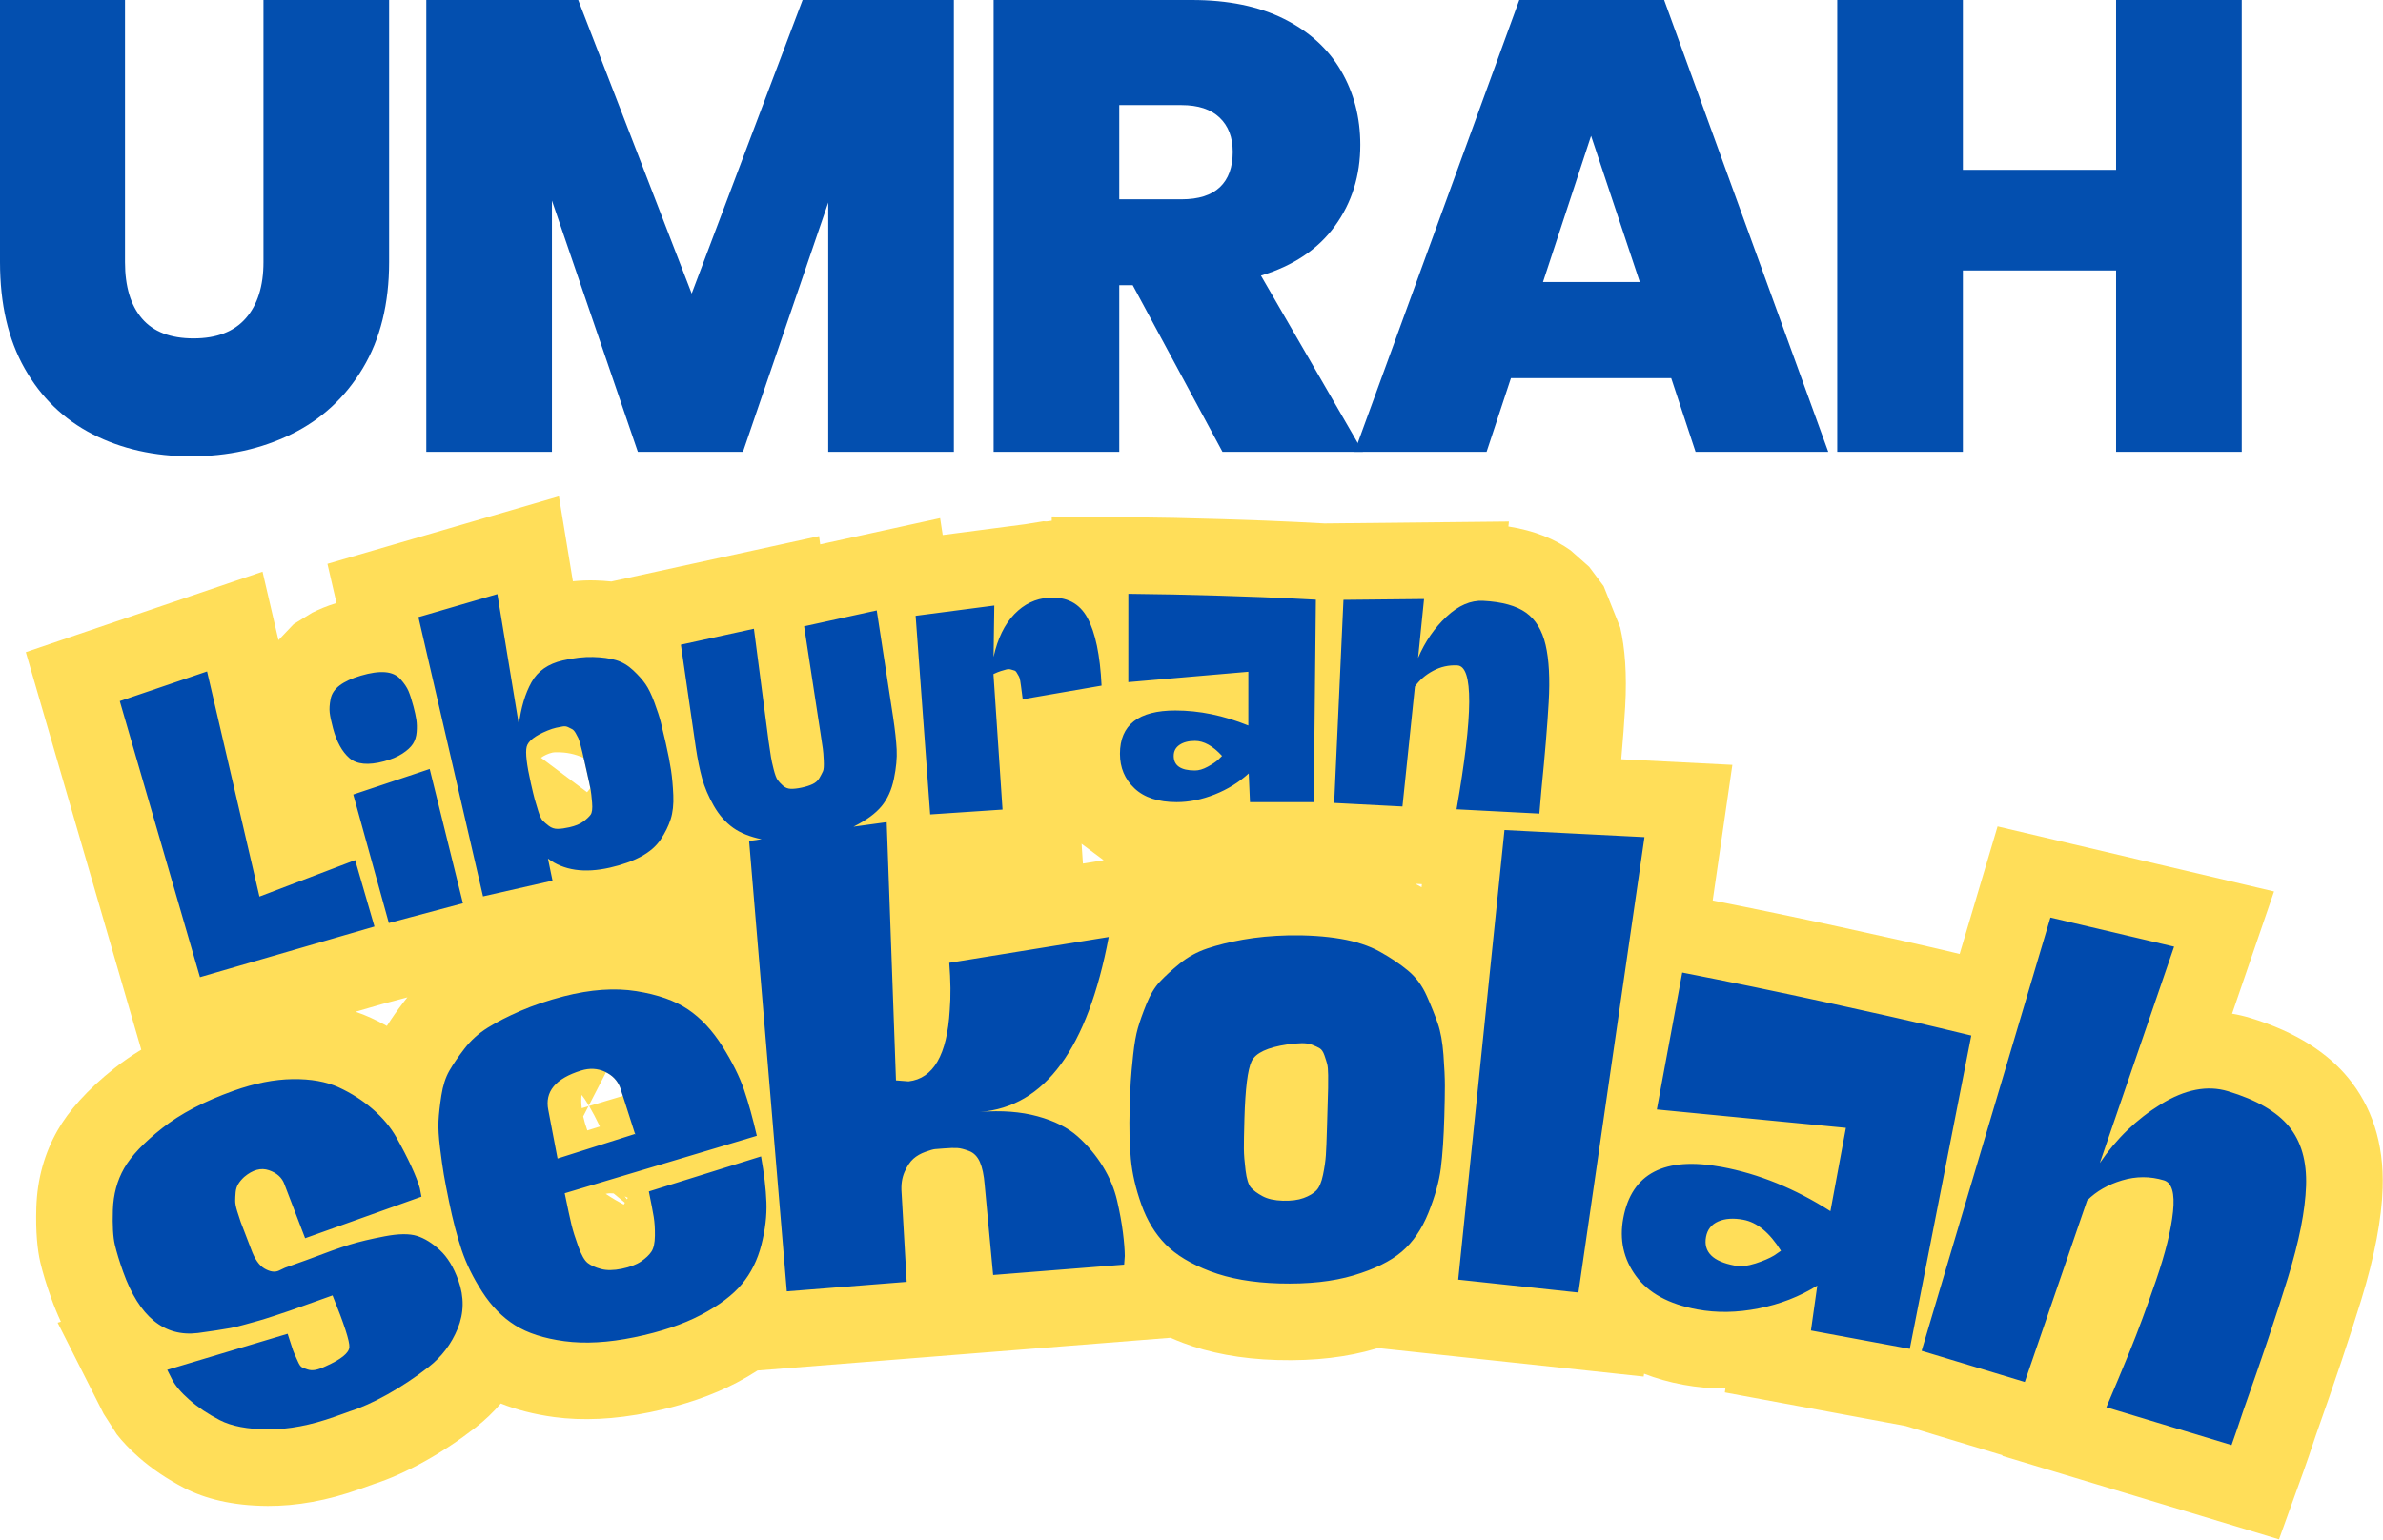 <?xml version="1.0" encoding="UTF-8" standalone="no"?><!DOCTYPE svg PUBLIC "-//W3C//DTD SVG 1.1//EN" "http://www.w3.org/Graphics/SVG/1.1/DTD/svg11.dtd"><svg width="100%" height="100%" viewBox="0 0 2871 1856" version="1.1" xmlns="http://www.w3.org/2000/svg" xmlns:xlink="http://www.w3.org/1999/xlink" xml:space="preserve" xmlns:serif="http://www.serif.com/" style="fill-rule:evenodd;clip-rule:evenodd;stroke-linejoin:round;stroke-miterlimit:2;"><g id="XXXXX"><path d="M150.603,-0l-0,315.879c-0,29.348 6.822,52.003 20.466,67.965c13.644,15.961 34.368,23.941 62.172,23.941c27.803,0 48.785,-8.109 62.944,-24.328c14.159,-16.218 21.239,-38.744 21.239,-67.578l-0,-315.879l151.375,-0l-0,315.879c-0,49.944 -10.555,92.55 -31.665,127.819c-21.11,35.27 -49.815,61.786 -86.114,79.549c-36.299,17.764 -76.589,26.646 -120.868,26.646c-44.28,-0 -83.797,-8.882 -118.552,-26.646c-34.754,-17.763 -62.043,-44.151 -81.866,-79.162c-19.823,-35.012 -29.734,-77.747 -29.734,-128.206l-0,-315.879l150.603,-0Z" style="fill:#034faf;fill-rule:nonzero;"/><path d="M1149.21,-0l-0,544.486l-151.375,0l-0,-300.433l-102.719,300.433l-126.661,0l-103.491,-302.75l0,302.75l-151.374,0l-0,-544.486l183.04,-0l136.7,353.723l133.612,-353.723l182.268,-0Z" style="fill:#034faf;fill-rule:nonzero;"/><path d="M1472.82,544.486l-108.125,-200.803l-16.218,-0l-0,200.803l-151.375,0l-0,-544.486l238.647,-0c43.765,-0 80.836,7.594 111.214,22.783c30.378,15.189 53.29,36.042 68.737,62.558c15.446,26.517 23.169,56.251 23.169,89.204c0,37.071 -10.169,69.637 -30.506,97.698c-20.338,28.061 -50.072,48.013 -89.203,59.855l122.799,212.388l-169.139,0Zm-124.343,-304.294l74.915,-0c20.595,-0 36.041,-4.892 46.339,-14.674c10.298,-9.783 15.446,-23.942 15.446,-42.478c0,-17.506 -5.277,-31.279 -15.832,-41.319c-10.555,-10.04 -25.873,-15.06 -45.953,-15.06l-74.915,-0l-0,113.531Z" style="fill:#034faf;fill-rule:nonzero;"/><path d="M2013.44,455.669l-193.08,0l-29.348,88.817l-159.098,0l198.486,-544.486l174.545,-0l197.714,544.486l-159.871,0l-29.348,-88.817Zm-37.844,-115.848l-58.696,-176.089l-57.924,176.089l116.62,0Z" style="fill:#034faf;fill-rule:nonzero;"/><path d="M2700.81,-0l-0,544.486l-151.375,0l0,-218.567l-184.585,0l0,218.567l-151.375,0l0,-544.486l151.375,-0l0,204.665l184.585,0l0,-204.665l151.375,-0Z" style="fill:#034faf;fill-rule:nonzero;"/></g><path d="M335.47,771.426l18.282,-19.245l22.343,-13.808c8.373,-4.227 18.093,-8.213 29.314,-11.725l-10.911,-47.169l278.874,-81.337l16.839,102.337c9.344,-0.925 18.226,-1.244 26.638,-1.027c6.903,0.177 13.438,0.625 19.611,1.303l250.362,-54.714l1.303,9.978l144.499,-31.635l3.118,20.34l99.167,-12.951l22.137,-3.578l3.779,0.194l6.309,-0.824l0.002,-5.189l93.153,0.892c36.808,0.353 74.383,1.131 112.725,2.336c38.45,1.208 67.758,2.334 87.963,3.368l34.708,1.806l222.218,-2.296l-0.605,5.97c31.95,4.956 56.569,15.647 74.848,28.704l22.416,19.853l17.473,23.336l19.972,49.888c5.681,24.366 8.233,56.116 5.969,95.347c-1.064,18.431 -2.635,39.559 -4.722,63.373l133.872,6.779l-23.693,163.393c50.478,9.985 101.793,20.661 153.943,32.028c58.818,12.819 103.592,22.903 134.365,30.248l9.223,2.21l45.685,-153.716l333.07,78.391l-50.538,147.263c7.323,1.231 14.539,2.935 21.643,5.08c56.07,16.93 94.311,43.057 118.308,72.346c27.534,33.608 43.275,77.397 41.424,133.103c-1.203,36.186 -9.384,81.256 -25.929,134.941c-13.851,44.939 -31.994,99.059 -54.452,162.329c-6.334,19.083 -11.275,33.519 -14.805,43.316l-29.684,82.385l-333.367,-100.662l0.313,-0.733l-116.788,-35.264l-217.781,-40.418l0.672,-4.763c-17.36,0.063 -34.286,-1.475 -50.776,-4.536c-17.218,-3.195 -32.929,-7.663 -47.224,-13.245l-0.497,3.428l-320.208,-34.354c-0.925,0.284 -1.854,0.566 -2.79,0.845c-33.144,9.887 -72.695,14.839 -117.685,13.55l-1.117,-0.032c-43.917,-1.258 -81.617,-8.584 -113.335,-20.661c-5.137,-1.956 -10.101,-3.993 -14.894,-6.104l-497.554,39.46c-7.794,5.044 -16.199,9.957 -25.242,14.704c-28.586,15.004 -63.32,27.183 -104.509,35.623c-43.041,8.821 -81.417,10.312 -115.057,5.81c-24.482,-3.277 -45.922,-8.943 -64.521,-16.397c-9.034,10.587 -19.238,20.305 -30.614,29.15c-19.815,15.407 -40.15,28.89 -60.977,40.496c-22.442,12.506 -42.606,21.354 -60.208,27.056l-17.183,6.141c-40.119,14.339 -77.484,20.822 -111.875,20.632c-42.687,-0.235 -75.758,-8.864 -100.11,-21.462c-21.287,-11.012 -39.521,-23.462 -54.938,-36.995c-11.004,-9.66 -19.793,-19.027 -26.675,-27.804l-15.892,-24.794l-55.444,-109.797l3.931,-1.177c-4.232,-9.033 -8.199,-18.696 -11.886,-29.011c-5.771,-16.147 -10.002,-30.29 -12.865,-42.377c-3.478,-14.68 -5.79,-36.717 -4.845,-66.247c1.112,-34.705 10.004,-65.636 25.671,-93.067c12.912,-22.608 35.014,-48.371 68.766,-74.999c9.717,-7.667 20.376,-15.047 32.001,-22.094l-139.107,-479.053l285.201,-96.997l19.193,82.525Zm416.019,680.231l1.375,-2.299l-13.578,-11.172c-2.689,-0.31 -5.597,-0.309 -8.737,0.335c-0.263,0.054 -0.521,0.114 -0.775,0.178c7.997,5.368 15.582,9.713 21.715,12.958Zm578.147,-415.034l-26.113,-19.449l-0.452,-0.52l1.606,24.012l24.959,-4.043Zm-863.531,199.746c5.595,-8.958 12.421,-18.75 20.577,-29.307c1.359,-1.76 2.746,-3.494 4.16,-5.203l-31.5,8.399l-30.965,8.992c6.396,2.147 12.5,4.572 18.316,7.245c6.659,3.061 13.129,6.353 19.412,9.874Zm1246.96,-170.86l-7.755,-0.402c0.746,0.403 1.487,0.809 2.222,1.218c1.738,0.969 3.455,1.942 5.148,2.921l0.385,-3.737Zm-1003.32,267.325l40.677,-12.17l-3.303,-10.32c-3.176,-8.025 -8.85,-14.088 -17.023,-18.189l-20.704,40.083c0.117,0.198 0.235,0.396 0.353,0.596Zm-0.781,0.234l-6.345,12.283c1.241,5.558 2.937,11.219 4.976,16.897l15.125,-4.727c-4.444,-9.203 -8.843,-17.677 -12.975,-24.687l-0.781,0.234Zm0.428,-0.83c-3.101,-5.216 -6.046,-9.59 -8.742,-12.809c-0.544,5.127 -0.421,10.508 0.251,16.051l8.063,-2.412l0.428,-0.83Zm-6.21,-418.898c-9.91,-4.637 -20.624,-6.918 -32.151,-6.816c-1.471,0.014 -3.282,-0.128 -5.355,0.342c-5.755,1.304 -10.248,3.731 -13.966,6.221l55.581,41.579c0.245,-0.308 0.485,-0.603 0.722,-0.881c1.145,-1.34 2.221,-2.691 3.233,-4.051c-0.754,-3.876 -2.267,-10.826 -4.54,-20.853l-3.524,-15.541Zm52.153,531.897l1.061,-1.775c-1.167,-0.639 -2.406,-1.246 -3.726,-1.798c0.923,1.249 1.813,2.442 2.665,3.573Z" style="fill:#ffde59;"/><path d="M917.588,1011.34c-14.081,-2.963 -25.449,-7.51 -34.105,-13.642c-9.272,-6.568 -17.116,-15.466 -23.53,-26.692c-6.414,-11.225 -11.099,-22.202 -14.054,-32.929c-2.956,-10.727 -5.496,-23.208 -7.622,-37.443l-17.966,-123.722l87.998,-19.231l17.611,134.943l2.892,19.367c0.543,3.641 1.628,8.64 3.254,14.997c1.626,6.357 3.191,10.607 4.696,12.752c1.505,2.144 3.626,4.45 6.363,6.918c2.738,2.468 5.894,3.773 9.469,3.916c3.575,0.144 7.986,-0.346 13.234,-1.468c5.247,-1.122 9.688,-2.546 13.322,-4.273c3.634,-1.728 6.387,-4.254 8.26,-7.579c1.872,-3.326 3.252,-5.985 4.139,-7.979c0.887,-1.994 1.179,-6.268 0.877,-12.823c-0.302,-6.554 -0.675,-11.321 -1.12,-14.3l-2.817,-18.87l-19.701,-128.54l87.502,-19.157l19.7,128.54c2.323,15.559 3.754,28.545 4.294,38.955c0.539,10.411 -0.57,22.253 -3.326,35.525c-2.757,13.272 -7.717,24.25 -14.881,32.934c-7.164,8.685 -18.143,16.754 -32.936,24.209c-0.304,0.153 -0.61,0.305 -0.916,0.457l40.047,-5.479l11.182,311.215l15.182,1.179c29.906,-3.431 46.435,-32.008 49.586,-85.73c1.337,-16.519 1.15,-35.564 -0.561,-57.135l192.1,-31.118c-25.345,134.369 -76.951,204.641 -154.817,210.816c25.78,-2.044 48.816,-0.298 69.109,5.24c20.293,5.538 36.423,13.657 48.39,24.355c11.966,10.699 22.054,22.737 30.262,36.116c8.209,13.379 13.929,27.088 17.16,41.127c3.231,14.038 5.568,26.824 7.013,38.357c1.444,11.533 2.195,21.003 2.253,28.411l-0.765,10.384l-157.838,12.518l-10.215,-108.783c-0.918,-11.574 -2.832,-20.688 -5.742,-27.34c-2.91,-6.651 -7.232,-11.074 -12.965,-13.266c-5.733,-2.193 -10.462,-3.406 -14.186,-3.64c-3.725,-0.234 -9.27,-0.059 -16.636,0.525l-10.259,0.814c-2.105,0.167 -5.988,1.269 -11.65,3.306c-5.662,2.038 -10.473,4.802 -14.432,8.292c-3.958,3.491 -7.508,8.802 -10.648,15.934c-3.141,7.131 -4.335,15.432 -3.584,24.903l6.144,107.517l-144.421,11.454l-45.429,-542.774l15.083,-2.063Zm-668.115,-202.223l63.101,271.32l115.331,-43.946l23.242,80.039l-210.225,61.046l-96.608,-332.695l105.159,-35.764Zm218.995,303.188l-42.85,-154.854l92.078,-30.788l40.036,161.84l-89.264,23.802Zm-5.721,-194.893c-19.081,5.088 -33.026,3.783 -41.834,-3.914c-8.807,-7.698 -15.367,-19.632 -19.679,-35.803c-2.156,-8.086 -3.493,-14.398 -4.01,-18.937c-0.518,-4.538 -0.156,-10.004 1.084,-16.397c1.24,-6.393 4.889,-11.87 10.948,-16.43c6.059,-4.56 14.543,-8.468 25.453,-11.723c11.557,-3.428 21.319,-4.819 29.286,-4.172c7.967,0.647 14.182,3.494 18.645,8.539c4.463,5.045 7.622,9.746 9.476,14.101c1.854,4.356 3.859,10.576 6.015,18.662c1.639,6.145 2.797,11.465 3.477,15.961c0.679,4.495 0.797,9.487 0.355,14.974c-0.442,5.487 -1.952,10.22 -4.528,14.198c-2.577,3.978 -6.819,7.881 -12.727,11.708c-5.908,3.827 -13.228,6.904 -21.961,9.233Zm215.336,-121.556c13.384,-3.035 25.514,-4.412 36.389,-4.132c10.875,0.28 20.084,1.539 27.627,3.776c7.543,2.236 14.477,6.328 20.801,12.273c6.325,5.945 11.277,11.515 14.857,16.71c3.581,5.194 7.134,12.54 10.66,22.037c3.526,9.497 6.074,17.328 7.643,23.494c1.569,6.165 3.575,14.634 6.018,25.406c2.886,12.731 5.002,23.578 6.347,32.54c1.346,8.961 2.26,19.051 2.744,30.267c0.484,11.217 -0.582,20.897 -3.198,29.04c-2.615,8.144 -6.61,16.258 -11.985,24.341c-5.375,8.083 -13.261,14.933 -23.656,20.55c-10.396,5.618 -22.939,10.092 -37.629,13.422c-30.685,6.957 -55.534,3.324 -74.546,-10.899l5.505,26.552l-83.731,18.984l-77.848,-336.55l95.13,-27.746l25.889,157.33c2.562,-20.488 7.627,-37.51 15.193,-51.066c7.566,-13.556 20.163,-22.333 37.79,-26.329Zm7.996,201.028c7.181,-1.628 12.754,-3.921 16.716,-6.879c3.963,-2.958 6.865,-5.675 8.706,-8.151c1.841,-2.477 2.456,-7.336 1.844,-14.576c-0.612,-7.241 -1.206,-12.511 -1.783,-15.813c-0.577,-3.301 -2.198,-10.828 -4.862,-22.58l-5.051,-22.279c-0.482,-2.122 -1.248,-5.123 -2.299,-9.003c-1.051,-3.88 -1.925,-6.6 -2.622,-8.158c-0.696,-1.558 -1.749,-3.55 -3.157,-5.977c-1.408,-2.426 -2.794,-4 -4.159,-4.72c-1.365,-0.72 -3.011,-1.548 -4.939,-2.484c-1.928,-0.935 -4.054,-1.226 -6.376,-0.871c-2.322,0.355 -5.033,0.884 -8.134,1.587c-3.102,0.703 -6.537,1.825 -10.306,3.366c-15.077,6.164 -23.463,12.699 -25.158,19.604c-1.695,6.906 0.011,21.62 5.118,44.145c2.072,9.14 3.597,15.487 4.574,19.041c0.978,3.553 2.396,8.294 4.255,14.222c1.858,5.929 3.681,9.806 5.468,11.631c1.787,1.826 4.237,3.93 7.352,6.313c3.114,2.383 6.641,3.557 10.58,3.522c3.939,-0.035 8.683,-0.682 14.233,-1.94Zm641.073,-170.666l-95.014,16.418c-0.111,-1.669 -0.463,-4.414 -1.054,-8.232c-0.59,-3.818 -0.931,-6.396 -1.02,-7.731c-0.089,-1.336 -0.396,-3.413 -0.92,-6.229c-0.524,-2.816 -1.064,-4.625 -1.621,-5.427c-0.556,-0.801 -1.314,-2.092 -2.272,-3.874c-0.957,-1.781 -1.948,-2.805 -2.973,-3.072c-1.024,-0.266 -2.393,-0.678 -4.108,-1.234c-1.714,-0.557 -3.562,-0.601 -5.544,-0.133c-1.981,0.468 -4.286,1.126 -6.913,1.972c-2.627,0.847 -5.566,2.05 -8.816,3.609l10.922,163.314l-87.167,5.83l-17.519,-239.36l94.781,-12.378l-0.888,61.954c4.894,-22.133 13.223,-39.296 24.987,-51.488c11.765,-12.193 25.496,-18.815 41.193,-19.864c21.708,-1.452 37.346,6.643 46.912,24.287c9.567,17.643 15.245,44.856 17.034,81.638Zm32.22,-4.209l0.034,-106.442c36.149,0.346 73.052,1.111 110.708,2.294c37.656,1.184 66.358,2.281 86.106,3.291l29.121,1.516l-2.588,244.011l-76.818,-0.024l-1.496,-34.644c-11.718,10.707 -25.361,19.155 -40.928,25.342c-15.566,6.188 -30.881,9.279 -45.943,9.274c-22.092,-0.007 -38.994,-5.535 -50.705,-16.585c-11.712,-11.049 -17.565,-24.942 -17.56,-41.678c0.011,-34.811 22.275,-52.21 66.794,-52.196c28.786,0.009 58.072,6.044 87.858,18.103l0.021,-64.769l-144.604,12.507Zm80.3,106.467c4.686,0.001 9.791,-1.503 15.315,-4.514c5.523,-3.011 9.792,-5.855 12.805,-8.532l4.521,-4.517c-11.042,-12.053 -21.919,-18.082 -32.63,-18.085c-7.699,-0.003 -13.892,1.585 -18.579,4.764c-4.687,3.178 -7.031,7.612 -7.033,13.303c-0.004,11.715 8.53,17.575 25.601,17.581Zm347.274,-204.445c22.73,1.178 39.913,5.922 51.549,14.234c11.636,8.312 19.51,21.289 23.624,38.931c4.113,17.642 5.35,40.665 3.711,69.07c-1.639,28.404 -4.544,63.447 -8.715,105.127c-0.992,12.685 -1.828,22.362 -2.509,29.03l-99.781,-5.17c20.015,-114.597 20.328,-172.398 0.94,-173.402c-10.362,-0.537 -20.111,1.639 -29.247,6.529c-9.135,4.889 -16.418,11.215 -21.847,18.978l-15.029,144.518l-82.232,-4.26l11.173,-244.767l97.084,-1.003l-7.198,71.019c8.393,-19.676 19.81,-36.262 34.251,-49.758c14.442,-13.497 29.183,-19.855 44.226,-19.076Zm-1484.41,781.289c4.263,11.927 9.732,19.781 16.408,23.56c6.675,3.78 12.409,4.533 17.201,2.26l7.188,-3.41l26.092,-9.326c23.181,-8.845 40.452,-15.018 51.812,-18.517c11.359,-3.5 25.435,-6.849 42.227,-10.049c16.792,-3.199 29.768,-3.353 38.928,-0.461c9.16,2.891 18.339,8.578 27.536,17.061c9.197,8.483 16.638,20.676 22.322,36.58c7.105,19.879 6.852,39.166 -0.759,57.86c-7.611,18.693 -19.421,34.264 -35.429,46.711c-16.009,12.447 -32.426,23.359 -49.252,32.736c-16.826,9.376 -31.788,16.125 -44.887,20.246l-18.638,6.661c-28.825,10.303 -55.592,15.386 -80.302,15.25c-24.709,-0.137 -44.112,-3.851 -58.208,-11.143c-14.096,-7.293 -26.249,-15.42 -36.458,-24.382c-10.209,-8.962 -17.231,-17.241 -21.067,-24.837l-5.754,-11.395l145.051,-43.436c1.066,2.982 2.452,7.251 4.157,12.807c1.705,5.555 3.082,9.407 4.13,11.555c1.048,2.147 2.406,5.165 4.076,9.052c1.669,3.887 3.347,6.23 5.034,7.028c1.687,0.798 3.959,1.668 6.817,2.608c2.858,0.94 5.991,1.081 9.399,0.424c3.408,-0.658 7.509,-2.123 12.301,-4.397c18.352,-8.24 27.83,-15.831 28.432,-22.772c0.602,-6.941 -6.149,-27.788 -20.251,-62.541l-51.066,18.251c-2.733,0.977 -8.866,3.029 -18.397,6.155c-9.532,3.126 -15.833,5.098 -18.904,5.916c-3.071,0.817 -8.422,2.309 -16.055,4.477c-7.632,2.167 -13.818,3.677 -18.557,4.53c-4.74,0.854 -10.562,1.814 -17.467,2.88c-6.905,1.067 -14.103,2.098 -21.593,3.094c-40.791,5.051 -70.867,-19.51 -90.229,-73.681c-4.44,-12.425 -7.762,-23.288 -9.966,-32.589c-2.203,-9.301 -3.005,-23.307 -2.406,-42.016c0.599,-18.71 5.122,-35.459 13.568,-50.248c8.446,-14.789 23.708,-30.892 45.787,-48.311c22.078,-17.419 50.76,-32.435 86.046,-45.046c25.347,-9.059 49.034,-13.742 71.063,-14.049c22.029,-0.307 40.589,3.008 55.679,9.945c15.09,6.937 28.716,15.659 40.878,26.165c12.162,10.505 21.715,21.944 28.658,34.315c6.944,12.371 12.867,23.845 17.768,34.424c4.902,10.578 8.348,19.435 10.338,26.571l1.973,10.224l-140.151,50.091l-24.938,-65.07c-2.842,-7.952 -9.056,-13.577 -18.643,-16.877c-9.586,-3.299 -19.544,-0.581 -29.873,8.155c-2.946,2.734 -5.306,5.54 -7.081,8.416c-1.774,2.876 -2.829,6.195 -3.166,9.959c-0.336,3.763 -0.513,7.189 -0.53,10.278c-0.017,3.088 0.783,7.286 2.399,12.594c1.617,5.307 3.047,9.7 4.29,13.179c1.244,3.479 3.233,8.653 5.968,15.522c2.736,6.869 4.903,12.54 6.501,17.013Zm421.552,23.899c6.84,1.83 15.172,1.739 24.996,-0.274c9.823,-2.013 17.573,-4.948 23.247,-8.805c5.675,-3.856 9.848,-7.809 12.52,-11.859c2.672,-4.049 4.065,-10.395 4.18,-19.039c0.114,-8.643 -0.362,-16.223 -1.428,-22.739c-1.066,-6.516 -3.029,-16.753 -5.89,-30.713l135.187,-42.25c3.722,20.787 5.879,39.201 6.472,55.242c0.594,16.041 -1.421,33.155 -6.045,51.342c-4.623,18.188 -12.441,33.932 -23.453,47.233c-11.013,13.301 -27.463,25.696 -49.352,37.185c-21.889,11.49 -48.604,20.466 -80.143,26.929c-31.539,6.463 -59.633,8.045 -84.283,4.746c-24.651,-3.299 -44.554,-9.725 -59.712,-19.28c-15.157,-9.554 -28.262,-22.896 -39.315,-40.026c-11.053,-17.13 -19.361,-34.014 -24.926,-50.652c-5.564,-16.638 -10.625,-36.074 -15.181,-58.306c-2.861,-13.96 -4.956,-24.844 -6.287,-32.653c-1.331,-7.808 -2.83,-18.411 -4.498,-31.807c-1.668,-13.396 -2.289,-24.313 -1.863,-32.751c0.426,-8.438 1.568,-18.639 3.426,-30.603c1.858,-11.963 5.072,-21.915 9.64,-29.855c4.569,-7.94 10.685,-16.871 18.349,-26.792c7.665,-9.921 16.992,-18.297 27.984,-25.129c10.991,-6.832 24.156,-13.57 39.495,-20.216c15.34,-6.645 32.727,-12.498 52.162,-17.558c32.256,-8.226 61.331,-10.279 87.227,-6.158c25.897,4.122 46.659,11.45 62.286,21.985c15.628,10.536 29.439,25.35 41.432,44.442c11.994,19.092 20.694,36.569 26.099,52.432c5.406,15.862 10.539,34.34 15.401,55.432l-231.476,69.255c3.708,18.097 6.433,30.737 8.175,37.923c1.742,7.185 4.475,15.919 8.198,26.2c3.723,10.281 7.506,16.914 11.35,19.897c3.844,2.984 9.186,5.391 16.026,7.222Zm40.995,-162.752l0.159,0.776l0.616,-0.935l-0.775,0.159Zm-0,0l-17.965,-56.119c-3.353,-8.472 -9.489,-14.757 -18.41,-18.855c-8.921,-4.098 -18.446,-4.57 -28.575,-1.417c-30.903,9.565 -44.077,25.464 -39.521,47.697l10.985,57.549l0.159,0.776l93.327,-29.631Zm776.004,180.14c-32.182,-0.921 -59.893,-5.807 -83.136,-14.657c-23.242,-8.85 -41.148,-19.659 -53.718,-32.427c-12.57,-12.768 -22.276,-28.754 -29.118,-47.957c-6.842,-19.204 -11.068,-37.541 -12.68,-55.011c-1.611,-17.47 -2.092,-37.548 -1.442,-60.233c0.408,-14.244 0.857,-25.319 1.348,-33.225c0.49,-7.906 1.456,-18.57 2.896,-31.992c1.441,-13.423 3.333,-24.193 5.678,-32.309c2.344,-8.117 5.789,-17.786 10.335,-29.008c4.545,-11.222 9.95,-20.175 16.213,-26.859c6.264,-6.685 14.26,-13.98 23.991,-21.885c9.73,-7.905 20.727,-13.926 32.989,-18.062c12.262,-4.137 26.62,-7.686 43.072,-10.646c16.453,-2.961 34.718,-4.682 54.796,-5.162c23.243,-0.391 44.191,1.002 62.843,4.176c18.653,3.174 34.476,8.38 47.469,15.616c12.992,7.236 24.259,14.818 33.799,22.748c9.541,7.929 17.039,18.044 22.495,30.344c5.455,12.3 9.89,23.383 13.303,33.249c3.414,9.865 5.692,22.47 6.837,37.815c1.144,15.345 1.712,27.769 1.704,37.272c-0.008,9.504 -0.232,21.906 -0.67,37.205c-0.71,24.795 -2.091,45.347 -4.142,61.657c-2.051,16.309 -7.057,34.381 -15.017,54.217c-7.961,19.835 -18.705,35.499 -32.234,46.992c-13.529,11.492 -32.809,20.972 -57.838,28.438c-25.03,7.467 -54.954,10.702 -89.773,9.704Zm-41.836,-198.404c-0.499,17.41 -0.714,29.547 -0.647,36.413c0.067,6.866 0.745,15.465 2.033,25.798c1.288,10.333 3.465,17.259 6.532,20.779c3.068,3.52 7.721,6.953 13.961,10.3c6.24,3.347 14.372,5.164 24.396,5.451c10.023,0.287 18.37,-0.794 25.04,-3.243c6.67,-2.449 11.773,-5.471 15.308,-9.065c3.535,-3.595 6.222,-9.854 8.062,-18.777c1.839,-8.923 2.989,-16.81 3.45,-23.661c0.46,-6.851 0.909,-17.926 1.347,-33.225l1.372,-47.876c0.113,-3.957 0.129,-9.104 0.046,-15.443c-0.082,-6.338 -0.481,-10.837 -1.197,-13.498c-0.716,-2.66 -1.804,-6.123 -3.266,-10.389c-1.462,-4.266 -3.361,-7.093 -5.697,-8.479c-2.336,-1.387 -5.332,-2.793 -8.987,-4.218c-3.655,-1.425 -7.993,-2.077 -13.012,-1.957c-5.019,0.121 -10.71,0.618 -17.071,1.491c-23.861,3.541 -38.177,10.258 -42.948,20.154c-4.772,9.895 -7.679,33.043 -8.722,69.445Zm257.575,193.859l55.74,-541.813l168.677,8.542l-79.581,548.809l-144.836,-15.538Zm239.292,-205.064l30.625,-165.015c55.947,10.92 112.941,22.705 170.982,35.356c58.041,12.65 102.225,22.595 132.552,29.833l44.713,10.714l-74.098,377.568l-119.092,-22.102l7.633,-54.141c-21.244,13.235 -44.822,22.413 -70.733,27.535c-25.911,5.121 -50.543,5.515 -73.894,1.182c-34.248,-6.356 -58.865,-19.782 -73.849,-40.277c-14.984,-20.495 -20.068,-43.715 -15.253,-69.661c10.016,-53.967 49.532,-74.547 118.548,-61.738c44.626,8.282 88.298,26.049 131.015,53.301l18.635,-100.41l-227.784,-22.145Zm93.915,188.129c7.265,1.349 15.612,0.482 25.041,-2.599c9.429,-3.081 16.864,-6.264 22.304,-9.549l8.306,-5.705c-13.657,-21.859 -28.789,-34.33 -45.394,-37.411c-11.935,-2.215 -21.993,-1.532 -30.172,2.049c-8.18,3.582 -13.089,9.783 -14.726,18.605c-3.37,18.162 8.177,29.699 34.641,34.61Zm594.116,-210.135c34.356,10.374 58.887,24.535 73.591,42.482c14.703,17.947 21.561,41.794 20.572,71.542c-0.988,29.748 -8.283,66.689 -21.885,110.822c-13.602,44.132 -31.454,97.319 -53.555,159.56c-6.15,18.541 -10.927,32.536 -14.331,41.983l-150.816,-45.54c9.391,-21.973 18.847,-44.616 28.367,-67.929c9.521,-23.313 19.985,-51.578 31.393,-84.795c11.409,-33.218 18.258,-60.921 20.547,-83.109c2.289,-22.188 -1.366,-34.732 -10.965,-37.63c-16.674,-5.035 -33.495,-5.014 -50.464,0.061c-16.969,5.075 -30.974,13.113 -42.014,24.114l-75.159,218.781l-124.29,-37.531l155.17,-522.101l149.015,35.072l-89.49,260.764c19.869,-29.284 44.366,-52.899 73.491,-70.843c29.125,-17.944 56.066,-23.179 80.823,-15.703Z" style="fill:#004aad;"/></svg>